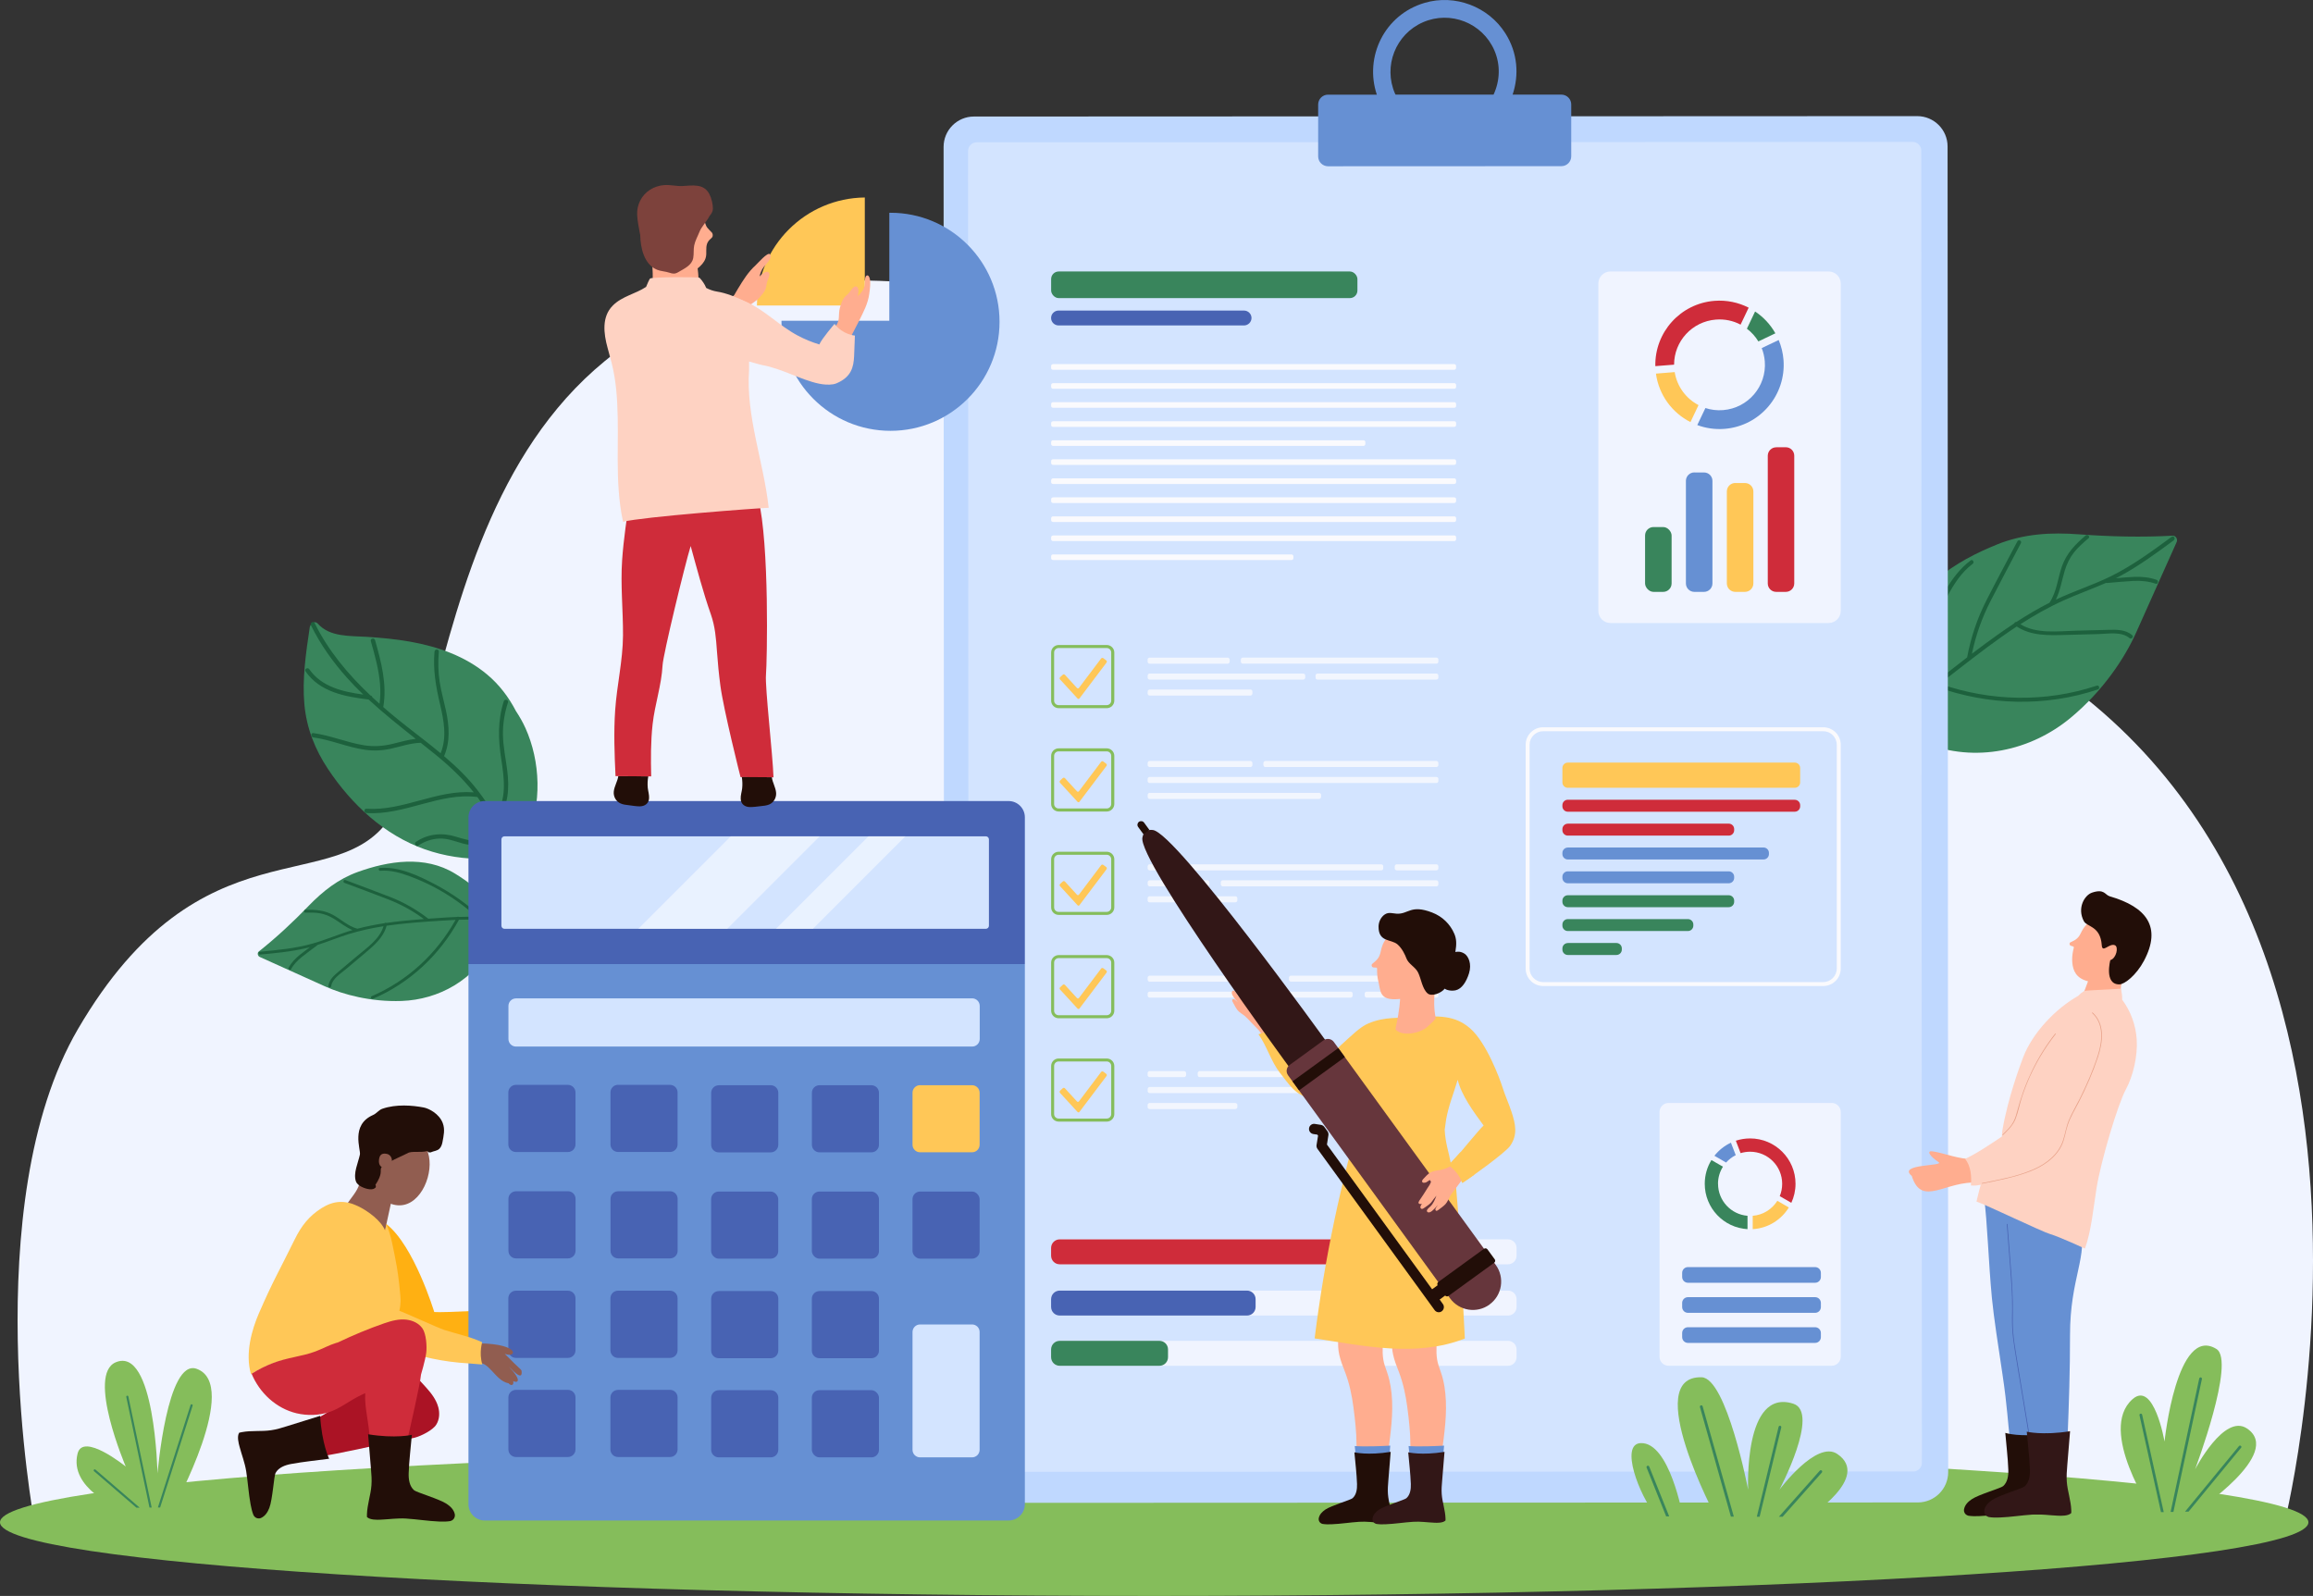 <?xml version="1.0" encoding="UTF-8"?>
<svg id="Layer_1" data-name="Layer 1" xmlns="http://www.w3.org/2000/svg" viewBox="0 0 457.7 315.8">
  <rect x="0" y="0" width="457.7" height="315.8" fill="#333333" stroke="none"/>
  <defs>
    <style>
      .cls-1 {
        fill: #ab1325;
      }

      .cls-2 {
        opacity: .8;
      }

      .cls-2, .cls-3 {
        fill: #fafafd;
      }

      .cls-4 {
        fill: #ffb012;
      }

      .cls-5 {
        fill: #66363c;
      }

      .cls-6 {
        fill: #4863b3;
      }

      .cls-7 {
        fill: #1d613d;
      }

      .cls-8 {
        fill: #bfd8ff;
      }

      .cls-9 {
        fill: #fff;
      }

      .cls-10 {
        fill: #ffc757;
      }

      .cls-11 {
        fill: #6690d3;
      }

      .cls-12 {
        fill: #d3e4ff;
      }

      .cls-13 {
        fill: #321717;
      }

      .cls-14 {
        fill: #85bd5b;
      }

      .cls-15 {
        fill: #fed2c2;
      }

      .cls-16 {
        fill: #39855c;
      }

      .cls-17 {
        fill: #220e08;
      }

      .cls-18 {
        fill: #ffad8f;
      }

      .cls-19 {
        fill: #e6a087;
      }

      .cls-20 {
        fill: #915d50;
      }

      .cls-21 {
        fill: #7d423c;
      }

      .cls-22 {
        fill: #f0f4ff;
      }

      .cls-23 {
        opacity: .5;
      }

      .cls-24 {
        fill: #cf2c3a;
      }
    </style>
  </defs>
  <path class="cls-22" d="M452.16,300.86H6.75s-11.52-62.63,8.68-97.24c24.49-41.95,51.26-25.29,62.03-42.18,14.27-22.37,10.3-111.48,100.72-105.66,52.88,3.41,73.32,74.04,90.37,74.04,21.68,0,51.64-29.96,106.32-11.84,113.68,37.67,77.29,182.88,77.29,182.88Z"/>
  <path class="cls-14" d="M0,301.23c0,8.05,102.26,14.57,228.4,14.57s228.39-6.52,228.39-14.57-102.26-14.58-228.39-14.58S0,293.18,0,301.23Z"/>
  <g>
    <path class="cls-14" d="M425.93,299.25s-10.91-16.17-3.96-22.37c4.26-3.8,6.35,8.37,6.35,8.37,0,0,2.42-23.21,10.28-18.31,3.84,2.39-4.23,23.8-4.23,23.8,0,0,5.75-11.13,10.28-8.07,7.32,4.93-10.12,16.43-10.12,16.43l-8.59.16Z"/>
    <path class="cls-16" d="M430.08,299.17l5.64-26.29c.03-.14-.06-.29-.21-.32-.14-.03-.29.07-.32.21l-5.67,26.41h.55Z"/>
    <path class="cls-16" d="M433.08,299.11l10.39-12.63c.1-.11.08-.28-.04-.37-.12-.1-.28-.08-.38.04l-10.68,12.98.71-.02Z"/>
    <path class="cls-16" d="M428.16,299.2l-4.27-19.26c-.03-.15-.17-.24-.32-.2-.15.03-.24.17-.2.32l4.25,19.15h.54Z"/>
  </g>
  <g>
    <path class="cls-14" d="M34.42,298.25s13.28-24.3,4.47-27.4c-5.82-2.04-7.72,20.69-7.72,20.69,0,0-.52-25.2-8.25-21.98-5.83,2.43,1.96,20.63,1.96,20.63,0,0-8.47-6.86-9.53-2.55-1.7,6.85,8.04,10.74,8.04,10.74l11.03-.13Z"/>
    <path class="cls-16" d="M31.69,298.29l6.43-20.14c.03-.11-.03-.23-.14-.27-.11-.03-.23.02-.27.14l-6.47,20.28h.45Z"/>
    <path class="cls-16" d="M30.01,298.3l-4.61-21.96c-.02-.12-.14-.19-.25-.16-.11.02-.19.14-.16.25l4.59,21.88h.43Z"/>
    <path class="cls-16" d="M27.64,298.33l-8.75-7.53c-.09-.08-.22-.07-.3.02-.08.09-.07.22.02.3l8.39,7.22h.64Z"/>
  </g>
  <g>
    <path class="cls-16" d="M395.16,107.75c-8.16,3.26-16.72,8.68-19.55,17.97-2.3,7.54-3.74,17.72,5.15,21.27,10.17,4.06,21.11,1.55,28.94-4.92,6.49-5.37,10.78-11.93,12.99-16.87,2.68-5.98,5.36-11.95,8.03-17.94.25-.55-.17-1.29-.78-1.26-6.13.34-12.25.19-18.42-.26-5.72-.44-11.06-.12-16.36,2Z"/>
    <path class="cls-7" d="M430.18,106.89c-3.41,2.51-6.83,5.03-10.56,7.05-.31.17-.62.32-.93.48,1.2-.11,2.4-.22,3.59-.27,1.52-.06,3.02.08,4.46.58.47.17.3.94-.18.77-1.43-.49-2.9-.62-4.4-.55-1.74.09-3.47.27-5.2.41-.08.01-.14,0-.2-.03-2.78,1.22-5.64,2.23-8.41,3.48-2.98,1.34-5.81,2.95-8.55,4.71,3.17,1.97,7.44,1.37,10.98,1.28,2.15-.05,4.3-.12,6.45-.17,1.65-.04,3.36-.07,4.69,1.05.39.33-.16.91-.54.58-1.57-1.34-4.2-.84-6.1-.79-2.21.06-4.42.11-6.63.17-3.26.09-6.76.21-9.57-1.67-3.98,2.62-7.76,5.53-11.51,8.44-1.23.96-2.47,1.91-3.69,2.9,10.04,3.5,20.91,3.73,31.02.37.49-.17.71.6.22.75-10.41,3.48-21.66,3.17-31.95-.54-2.46,2.04-4.8,4.21-6.81,6.72-.31.39-.89-.15-.57-.55.74-.92,1.53-1.79,2.35-2.65,0-.03,0-.04,0-.08.51-5.11,1.65-10.14,3.46-14.96,1.81-4.8,4.13-10.3,8.35-13.47.41-.31.81.37.41.67-2.25,1.69-3.76,4.06-5.06,6.52-1.16,2.19-2.18,4.46-3.05,6.78-1.64,4.41-2.71,8.99-3.23,13.65,1.17-1.14,2.4-2.21,3.65-3.25.04-.16.15-.28.32-.27.67-.55,1.35-1.09,2.04-1.63,1.4-1.11,2.82-2.2,4.23-3.29.74-3.92,1.95-7.6,3.76-11.17,2.01-3.96,4.13-7.87,6.19-11.8.24-.45.93-.08.69.37-2,3.81-4.02,7.58-5.98,11.4-1.73,3.36-2.94,6.8-3.71,10.47,1.68-1.27,3.37-2.53,5.09-3.75,1.07-.76,2.17-1.51,3.27-2.24.06-.17.25-.31.46-.3,2.11-1.37,4.29-2.66,6.54-3.8,0-.01,0-.02.02-.04,1.41-2.16,1.6-4.76,2.43-7.15.9-2.57,2.66-4.37,4.69-6.11.38-.33.96.22.57.55-1.02.87-2.05,1.75-2.88,2.81-.84,1.07-1.42,2.29-1.82,3.59-.58,1.92-.88,3.93-1.76,5.74,3.54-1.67,7.28-2.86,10.8-4.58,4.34-2.13,8.24-5.01,12.12-7.85.41-.31.82.37.41.67Z"/>
  </g>
  <g>
    <g>
      <path class="cls-8" d="M379.51,297.3l-186.66.08c-3.32,0-6.01-2.69-6.01-6.01l-.12-262.3c0-3.32,2.69-6.01,6-6.01l186.66-.08c3.32,0,6.01,2.69,6.01,6l.12,262.31c0,3.32-2.69,6.01-6.01,6.01Z"/>
      <path class="cls-12" d="M378.59,291.17l-185.19.08c-.95,0-1.72-.77-1.72-1.72l-.12-259.65c0-.95.77-1.72,1.72-1.72l185.19-.08c.95,0,1.72.77,1.72,1.72l.12,259.66c0,.95-.77,1.72-1.72,1.72Z"/>
      <path class="cls-11" d="M299.32,18.72c1.29-3.86,1.02-8.25-1.43-12.12-3.36-5.31-9.98-7.81-16-6.03-7.95,2.35-11.94,10.7-9.44,18.16h-9.66c-1.08,0-1.95.88-1.95,1.96v10.26c0,1.08.88,1.95,1.96,1.95l46.17-.02c1.08,0,1.95-.88,1.95-1.95v-10.26c0-1.08-.88-1.95-1.96-1.95h-9.64ZM276.04,18.51c-2.36-5.42.13-11.75,5.55-14.11,5.42-2.36,11.75.13,14.11,5.55,1.27,2.92,1.1,6.08-.15,8.77h-19.39c-.03-.07-.09-.13-.12-.21Z"/>
    </g>
    <g>
      <g>
        <g>
          <path class="cls-14" d="M219.01,140.13h-9.52c-.82,0-1.49-.67-1.49-1.49v-9.52c0-.82.67-1.49,1.49-1.49h9.52c.82,0,1.49.67,1.49,1.49v9.52c0,.82-.67,1.49-1.49,1.49ZM209.48,128.23c-.49,0-.89.4-.89.89v9.52c0,.49.4.89.89.89h9.52c.49,0,.89-.4.89-.89v-9.52c0-.49-.4-.89-.89-.89h-9.52Z"/>
          <path class="cls-10" d="M213.62,138.19c-.1.14-.28.14-.4.02l-3.46-3.77c-.12-.12-.11-.32.02-.44l.52-.48c.13-.12.32-.11.44.02l2.37,2.59c.12.12.29.12.4-.02l4.38-5.81c.1-.14.3-.16.44-.06l.57.43c.14.1.16.3.06.44l-5.35,7.09Z"/>
        </g>
        <g>
          <path class="cls-14" d="M219.01,160.58h-9.52c-.82,0-1.49-.67-1.49-1.49v-9.52c0-.82.67-1.49,1.49-1.49h9.52c.82,0,1.49.67,1.49,1.49v9.52c0,.82-.67,1.49-1.49,1.49ZM209.48,148.68c-.49,0-.89.4-.89.89v9.52c0,.49.4.89.89.89h9.52c.49,0,.89-.4.89-.89v-9.52c0-.49-.4-.89-.89-.89h-9.52Z"/>
          <path class="cls-10" d="M213.62,158.64c-.1.14-.28.14-.4.02l-3.46-3.77c-.12-.12-.11-.32.02-.44l.52-.48c.13-.12.32-.11.44.02l2.37,2.59c.12.12.29.12.4-.02l4.38-5.81c.1-.14.3-.17.44-.06l.57.43c.14.1.16.3.06.43l-5.35,7.09Z"/>
        </g>
        <g>
          <path class="cls-14" d="M219.01,201.49h-9.52c-.82,0-1.49-.67-1.49-1.49v-9.52c0-.82.67-1.49,1.49-1.49h9.52c.82,0,1.49.67,1.49,1.49v9.52c0,.82-.67,1.49-1.49,1.49ZM209.48,189.59c-.49,0-.89.4-.89.89v9.52c0,.49.4.89.89.89h9.52c.49,0,.89-.4.89-.89v-9.52c0-.49-.4-.89-.89-.89h-9.52Z"/>
          <path class="cls-10" d="M213.62,199.55c-.1.13-.28.14-.4.02l-3.46-3.77c-.12-.13-.11-.33.02-.44l.52-.48c.13-.12.32-.11.44.02l2.37,2.59c.12.13.29.12.4-.02l4.38-5.81c.1-.14.3-.16.44-.06l.57.43c.14.11.16.3.06.44l-5.35,7.09Z"/>
        </g>
        <g>
          <path class="cls-14" d="M219.01,181.04h-9.52c-.82,0-1.49-.67-1.49-1.49v-9.52c0-.82.67-1.49,1.49-1.49h9.52c.82,0,1.49.67,1.49,1.49v9.52c0,.82-.67,1.49-1.49,1.49ZM209.48,169.14c-.49,0-.89.4-.89.89v9.52c0,.49.4.89.89.89h9.52c.49,0,.89-.4.89-.89v-9.52c0-.49-.4-.89-.89-.89h-9.52Z"/>
          <path class="cls-10" d="M213.62,179.1c-.1.14-.28.15-.4.02l-3.46-3.77c-.12-.13-.11-.32.02-.44l.52-.48c.13-.12.32-.11.44.02l2.37,2.59c.12.13.29.12.4-.02l4.38-5.81c.1-.14.3-.17.44-.06l.57.42c.14.1.16.3.06.44l-5.35,7.09Z"/>
        </g>
        <g>
          <path class="cls-14" d="M219.01,221.94h-9.52c-.82,0-1.49-.67-1.49-1.48v-9.52c0-.82.67-1.49,1.49-1.49h9.52c.82,0,1.49.67,1.49,1.49v9.52c0,.82-.67,1.48-1.49,1.48ZM209.48,210.04c-.49,0-.89.4-.89.89v9.52c0,.49.4.89.89.89h9.52c.49,0,.89-.4.89-.89v-9.52c0-.49-.4-.89-.89-.89h-9.52Z"/>
          <path class="cls-10" d="M213.62,220.01c-.1.14-.28.14-.4.02l-3.46-3.77c-.12-.13-.11-.33.02-.44l.52-.48c.13-.12.32-.11.44.02l2.37,2.59c.12.13.29.12.4-.02l4.38-5.81c.1-.14.3-.16.44-.06l.57.43c.14.1.16.3.06.43l-5.35,7.09Z"/>
        </g>
        <path class="cls-2" d="M284.63,130.92c0,.22-.18.4-.4.4h-38.29c-.22,0-.4-.18-.4-.4v-.4c0-.22.18-.4.4-.4h38.29c.22,0,.4.18.4.4v.4ZM284.63,133.68c0-.22-.18-.4-.4-.4h-23.51c-.22,0-.4.18-.4.4v.4c0,.22.18.4.4.4h23.51c.22,0,.4-.18.4-.4v-.4ZM247.83,136.84c0-.22-.18-.4-.4-.4h-19.93c-.22,0-.4.18-.4.4v.4c0,.22.18.4.4.4h19.93c.22,0,.4-.18.4-.4v-.4ZM243.33,130.53c0-.22-.18-.4-.4-.4h-15.44c-.22,0-.4.18-.4.4v.4c0,.22.18.4.4.4h15.44c.22,0,.4-.18.4-.4v-.4ZM258.28,133.68c0-.22-.18-.4-.4-.4h-30.38c-.22,0-.4.18-.4.4v.4c0,.22.18.4.4.4h30.38c.22,0,.4-.18.4-.4v-.4Z"/>
        <path class="cls-2" d="M284.63,151.38c0,.22-.18.4-.4.4h-33.83c-.22,0-.4-.18-.4-.4v-.4c0-.22.18-.4.4-.4h33.83c.22,0,.4.18.4.4v.4ZM284.63,154.14c0-.22-.18-.4-.4-.4h-56.74c-.22,0-.4.18-.4.4v.4c0,.22.18.4.4.4h56.74c.22,0,.4-.18.4-.4v-.4ZM247.83,150.98c0-.22-.18-.4-.4-.4h-19.93c-.22,0-.4.18-.4.4v.4c0,.22.18.4.4.4h19.93c.22,0,.4-.18.4-.4v-.4ZM284.63,154.14c0-.22-.18-.4-.4-.4h-56.74c-.22,0-.4.18-.4.4v.4c0,.22.18.4.4.4h56.74c.22,0,.4-.18.4-.4v-.4ZM261.42,157.29c0-.22-.18-.4-.4-.4h-33.52c-.22,0-.4.18-.4.4v.4c0,.22.18.4.4.4h33.52c.22,0,.4-.18.4-.4v-.4Z"/>
        <path class="cls-2" d="M284.63,171.83c0,.22-.18.4-.4.4h-7.84c-.22,0-.4-.18-.4-.4v-.4c0-.22.18-.4.4-.4h7.84c.22,0,.4.18.4.4v.4ZM284.63,174.59c0-.22-.18-.4-.4-.4h-42.26c-.22,0-.4.18-.4.4v.4c0,.22.18.4.4.4h42.26c.22,0,.4-.18.4-.4v-.4ZM273.72,171.43c0-.22-.18-.4-.4-.4h-45.82c-.22,0-.4.18-.4.4v.4c0,.22.18.4.4.4h45.82c.22,0,.4-.18.4-.4v-.4ZM239.3,174.59c0-.22-.18-.4-.4-.4h-11.4c-.22,0-.4.18-.4.4v.4c0,.22.18.4.4.4h11.4c.22,0,.4-.18.4-.4v-.4ZM244.85,177.75c0-.22-.18-.4-.4-.4h-16.96c-.22,0-.4.18-.4.4v.4c0,.22.18.4.4.4h16.96c.22,0,.4-.18.4-.4v-.4Z"/>
        <path class="cls-2" d="M284.63,193.86c0,.22-.18.39-.4.39h-28.77c-.22,0-.4-.18-.4-.39v-.4c0-.22.18-.4.4-.4h28.77c.22,0,.4.18.4.4v.4ZM284.63,196.62c0-.22-.18-.4-.4-.4h-13.79c-.22,0-.4.18-.4.4v.39c0,.22.18.4.4.4h13.79c.22,0,.4-.18.4-.4v-.39ZM252.89,193.47c0-.22-.18-.4-.4-.4h-24.99c-.22,0-.4.18-.4.4v.4c0,.22.18.39.4.39h24.99c.22,0,.4-.18.4-.39v-.4ZM267.67,196.62c0-.22-.18-.4-.4-.4h-39.77c-.22,0-.4.18-.4.4v.39c0,.22.18.4.4.4h39.77c.22,0,.4-.18.4-.4v-.39Z"/>
        <path class="cls-2" d="M284.63,212.74c0,.22-.18.4-.4.4h-46.83c-.22,0-.4-.18-.4-.4v-.4c0-.22.18-.4.4-.4h46.83c.22,0,.4.18.4.4v.4ZM284.63,215.5c0-.22-.18-.4-.4-.4h-21.23c-.22,0-.4.18-.4.4v.4c0,.22.18.4.4.4h21.23c.22,0,.4-.18.4-.4v-.4ZM234.71,212.34c0-.22-.18-.4-.4-.4h-6.82c-.22,0-.4.18-.4.4v.4c0,.22.18.4.4.4h6.82c.22,0,.4-.18.4-.4v-.4ZM260.33,215.5c0-.22-.18-.4-.4-.4h-32.43c-.22,0-.4.18-.4.4v.4c0,.22.18.4.4.4h32.43c.22,0,.4-.18.4-.4v-.4ZM244.85,218.66c0-.22-.18-.4-.4-.4h-16.96c-.22,0-.4.18-.4.4v.4c0,.22.18.4.4.4h16.96c.22,0,.4-.18.4-.4v-.4Z"/>
      </g>
      <g>
        <path class="cls-3" d="M360.79,143.91h-55.43c-1.91,0-3.46,1.55-3.46,3.46v44.28c0,1.91,1.55,3.46,3.46,3.46h55.43c1.91,0,3.46-1.55,3.46-3.46v-44.28c0-1.91-1.55-3.46-3.46-3.46ZM360.79,194.33h-55.43c-1.48,0-2.68-1.2-2.68-2.68v-44.28c0-1.48,1.2-2.68,2.68-2.68h55.43c1.47,0,2.67,1.2,2.67,2.68v44.28c0,1.48-1.2,2.68-2.67,2.68Z"/>
        <g>
          <path class="cls-10" d="M310.24,150.9h44.91c.59,0,1.07.48,1.07,1.07v2.85c0,.59-.48,1.07-1.07,1.07h-44.91c-.59,0-1.07-.48-1.07-1.07v-2.85c0-.59.48-1.07,1.07-1.07Z"/>
          <path class="cls-24" d="M310.24,158.26h44.91c.59,0,1.07.48,1.07,1.07v.22c0,.59-.48,1.07-1.07,1.07h-44.91c-.59,0-1.07-.48-1.07-1.07v-.23c0-.59.48-1.07,1.07-1.07Z"/>
          <path class="cls-24" d="M310.24,162.98h31.85c.59,0,1.07.48,1.07,1.07v.23c0,.59-.48,1.07-1.07,1.07h-31.85c-.59,0-1.07-.48-1.07-1.07v-.22c0-.59.48-1.07,1.07-1.07Z"/>
          <path class="cls-11" d="M310.24,167.7h38.73c.59,0,1.07.48,1.07,1.07v.23c0,.59-.48,1.07-1.07,1.07h-38.73c-.59,0-1.07-.48-1.07-1.07v-.22c0-.59.48-1.07,1.07-1.07Z"/>
          <path class="cls-11" d="M310.24,172.42h31.85c.59,0,1.07.48,1.07,1.07v.22c0,.59-.48,1.07-1.07,1.07h-31.85c-.59,0-1.07-.48-1.07-1.07v-.22c0-.59.48-1.07,1.07-1.07Z"/>
          <path class="cls-16" d="M310.24,177.15h31.85c.59,0,1.07.48,1.07,1.07v.22c0,.59-.48,1.07-1.07,1.07h-31.85c-.59,0-1.07-.48-1.07-1.07v-.22c0-.59.48-1.07,1.07-1.07Z"/>
          <path class="cls-16" d="M310.24,181.87h23.77c.59,0,1.07.48,1.07,1.07v.22c0,.59-.48,1.07-1.07,1.07h-23.77c-.59,0-1.07-.48-1.07-1.07v-.22c0-.59.48-1.07,1.07-1.07Z"/>
          <path class="cls-16" d="M310.24,186.6h9.62c.59,0,1.07.48,1.07,1.07v.23c0,.59-.48,1.07-1.07,1.07h-9.62c-.59,0-1.07-.48-1.07-1.07v-.22c0-.59.48-1.07,1.07-1.07Z"/>
        </g>
      </g>
      <g>
        <rect class="cls-16" x="208" y="53.72" width="60.61" height="5.27" rx="1.5" ry="1.5"/>
        <path class="cls-6" d="M247.65,62.92c0,.81-.67,1.48-1.5,1.48h-36.66c-.82,0-1.5-.66-1.5-1.48s.67-1.47,1.5-1.47h36.66c.82,0,1.5.66,1.5,1.47Z"/>
        <g>
          <path class="cls-3" d="M208.37,72.05h79.39c.21,0,.37.17.37.37v.38c0,.21-.17.37-.37.37h-79.4c-.21,0-.37-.17-.37-.37v-.37c0-.21.17-.38.38-.38Z"/>
          <path class="cls-3" d="M208.37,75.82h79.4c.21,0,.37.17.37.37v.37c0,.21-.17.37-.37.37h-79.4c-.21,0-.37-.17-.37-.37v-.37c0-.21.17-.37.37-.37Z"/>
          <path class="cls-3" d="M208.37,79.58h79.4c.21,0,.37.17.37.37v.37c0,.21-.17.37-.37.37h-79.4c-.21,0-.37-.17-.37-.37v-.37c0-.21.17-.37.37-.37Z"/>
          <path class="cls-3" d="M208.37,83.35h79.4c.21,0,.37.17.37.37v.38c0,.21-.17.37-.37.37h-79.4c-.21,0-.37-.17-.37-.37v-.37c0-.21.17-.37.37-.37Z"/>
          <path class="cls-3" d="M208.37,87.12h61.44c.21,0,.37.17.37.37v.37c0,.21-.17.37-.37.37h-61.44c-.21,0-.37-.17-.37-.37v-.38c0-.21.17-.37.37-.37Z"/>
          <path class="cls-3" d="M208.37,90.88h79.4c.21,0,.37.17.37.37v.37c0,.21-.17.37-.37.37h-79.4c-.21,0-.37-.17-.37-.37v-.37c0-.21.17-.37.37-.37Z"/>
          <path class="cls-3" d="M208.37,94.65h79.4c.21,0,.37.17.37.37v.37c0,.21-.17.38-.38.38h-79.39c-.21,0-.37-.17-.37-.37v-.37c0-.21.17-.37.37-.37Z"/>
          <path class="cls-3" d="M208.37,98.41h79.4c.21,0,.37.17.37.37v.37c0,.21-.17.38-.38.38h-79.39c-.21,0-.37-.17-.37-.37v-.37c0-.21.17-.37.37-.37Z"/>
          <path class="cls-3" d="M208.37,102.18h79.4c.21,0,.37.17.37.37v.37c0,.21-.17.37-.37.37h-79.4c-.21,0-.37-.17-.37-.37v-.37c0-.21.17-.37.37-.37Z"/>
          <path class="cls-3" d="M208.37,105.95h79.4c.21,0,.37.17.37.37v.37c0,.21-.17.38-.38.38h-79.39c-.21,0-.37-.17-.37-.37v-.37c0-.21.17-.37.37-.37Z"/>
          <path class="cls-3" d="M208.37,109.71h47.2c.21,0,.37.17.37.37v.37c0,.21-.17.37-.37.37h-47.2c-.21,0-.37-.17-.37-.37v-.37c0-.21.17-.38.38-.38Z"/>
        </g>
      </g>
      <g>
        <path class="cls-22" d="M209.69,245.24h88.71c.94,0,1.7.76,1.7,1.7v1.54c0,.94-.76,1.7-1.7,1.7h-88.71c-.94,0-1.7-.76-1.7-1.7v-1.54c0-.94.76-1.7,1.7-1.7Z"/>
        <path class="cls-24" d="M209.69,245.24h55.26c.94,0,1.7.76,1.7,1.7v1.54c0,.94-.76,1.7-1.7,1.7h-55.26c-.94,0-1.7-.76-1.7-1.7v-1.54c0-.94.76-1.7,1.7-1.7Z"/>
        <g>
          <path class="cls-22" d="M209.69,255.38h88.71c.94,0,1.7.76,1.7,1.7v1.54c0,.94-.76,1.7-1.7,1.7h-88.71c-.94,0-1.7-.76-1.7-1.7v-1.54c0-.94.76-1.7,1.7-1.7Z"/>
          <path class="cls-6" d="M209.69,255.38h37.07c.94,0,1.7.76,1.7,1.7v1.54c0,.94-.76,1.7-1.7,1.7h-37.07c-.94,0-1.7-.76-1.7-1.7v-1.54c0-.94.76-1.7,1.7-1.7Z"/>
        </g>
        <g>
          <path class="cls-22" d="M209.69,265.32h88.71c.94,0,1.7.76,1.7,1.7v1.54c0,.94-.76,1.7-1.7,1.7h-88.72c-.94,0-1.7-.76-1.7-1.7v-1.54c0-.94.76-1.7,1.7-1.7Z"/>
          <path class="cls-16" d="M209.69,265.32h19.74c.94,0,1.7.76,1.7,1.7v1.54c0,.94-.76,1.7-1.7,1.7h-19.74c-.94,0-1.7-.76-1.7-1.7v-1.54c0-.94.76-1.7,1.7-1.7Z"/>
        </g>
      </g>
      <g>
        <path class="cls-22" d="M318.69,53.72h43.16c1.32,0,2.4,1.07,2.4,2.4v64.76c0,1.32-1.07,2.4-2.4,2.4h-43.17c-1.32,0-2.4-1.07-2.4-2.4V56.12c0-1.33,1.08-2.4,2.4-2.4Z"/>
        <g>
          <path class="cls-24" d="M351.47,88.5h1.91c.92,0,1.67.75,1.67,1.67v25.28c0,.92-.75,1.67-1.67,1.67h-1.91c-.92,0-1.66-.75-1.66-1.66v-25.28c0-.92.75-1.67,1.67-1.67Z"/>
          <path class="cls-10" d="M343.39,95.58h1.91c.92,0,1.66.75,1.66,1.66v18.21c0,.92-.75,1.67-1.67,1.67h-1.91c-.92,0-1.67-.75-1.67-1.67v-18.21c0-.92.75-1.67,1.67-1.67Z"/>
          <path class="cls-11" d="M335.29,93.49h1.91c.92,0,1.66.75,1.66,1.66v20.3c0,.92-.75,1.67-1.67,1.67h-1.91c-.92,0-1.67-.75-1.67-1.67v-20.3c0-.92.75-1.67,1.67-1.67Z"/>
          <rect class="cls-16" x="325.53" y="104.29" width="5.25" height="12.83" rx="1.67" ry="1.67"/>
        </g>
        <g>
          <path class="cls-16" d="M351.31,65.95c-.98-1.74-2.36-3.22-4.01-4.31l-1.62,3.4c.9.69,1.68,1.54,2.27,2.52l3.37-1.61Z"/>
          <path class="cls-10" d="M336.11,80.16c-2.45-1.27-4.25-3.65-4.72-6.53l-3.71.3c.58,4.24,3.22,7.76,6.83,9.59l1.6-3.36Z"/>
          <path class="cls-24" d="M339.55,63.24c1.75-.14,3.43.23,4.88,1l1.6-3.36c-2.02-1.03-4.35-1.54-6.77-1.35-6.75.53-11.84,6.24-11.7,12.92l3.71-.29c0-4.63,3.57-8.55,8.27-8.92Z"/>
          <path class="cls-11" d="M352.92,71.2c-.11-1.39-.44-2.7-.95-3.92l-3.36,1.6c.33.82.53,1.7.61,2.62.39,4.94-3.31,9.26-8.25,9.65-1.22.1-2.4-.05-3.5-.41l-1.61,3.37c1.67.62,3.5.9,5.4.75,6.99-.55,12.21-6.67,11.66-13.66Z"/>
        </g>
      </g>
      <g>
        <path class="cls-22" d="M330.18,218.25h32.28c.99,0,1.79.8,1.79,1.79v48.42c0,.99-.8,1.79-1.79,1.79h-32.28c-.99,0-1.79-.8-1.79-1.79v-48.42c0-.99.8-1.79,1.79-1.79Z"/>
        <g>
          <path class="cls-11" d="M342.52,226.11c-1.28.6-2.4,1.49-3.27,2.59l2.31,1.34c.54-.6,1.18-1.1,1.91-1.46l-.95-2.46Z"/>
          <path class="cls-10" d="M351.7,237.62c-1.04,1.65-2.81,2.8-4.87,2.96v2.64c3.03-.17,5.65-1.85,7.15-4.29l-2.28-1.32Z"/>
          <path class="cls-16" d="M339.96,234.25c0-1.25.36-2.41.98-3.39l-2.28-1.31c-.84,1.36-1.32,2.98-1.32,4.7,0,4.79,3.74,8.7,8.46,8.97v-2.64c-3.27-.27-5.83-3-5.83-6.33Z"/>
          <path class="cls-24" d="M346.31,225.27c-.98,0-1.93.16-2.82.45l.94,2.46c.59-.18,1.23-.28,1.88-.28,3.51,0,6.35,2.84,6.35,6.35,0,.87-.17,1.69-.48,2.44l2.29,1.32c.53-1.14.83-2.42.83-3.76,0-4.96-4.02-8.98-8.99-8.98Z"/>
        </g>
        <g>
          <path class="cls-11" d="M334.01,250.73h25.17c.63,0,1.14.51,1.14,1.14v.82c0,.63-.51,1.14-1.14,1.14h-25.17c-.63,0-1.14-.51-1.14-1.14v-.82c0-.63.51-1.14,1.14-1.14Z"/>
          <path class="cls-11" d="M334.01,256.68h25.17c.63,0,1.14.51,1.14,1.14v.82c0,.63-.51,1.14-1.14,1.14h-25.17c-.63,0-1.14-.51-1.14-1.14v-.82c0-.63.51-1.14,1.14-1.14Z"/>
          <path class="cls-11" d="M334,262.63h25.18c.63,0,1.14.51,1.14,1.14v.82c0,.63-.51,1.14-1.14,1.14h-25.17c-.63,0-1.14-.51-1.14-1.14v-.82c0-.63.51-1.14,1.14-1.14Z"/>
        </g>
      </g>
    </g>
  </g>
  <g>
    <path class="cls-11" d="M396.89,238.84s14.68,3.38,14.68,3.38c1.74,6.4-1.97,10.51-1.95,22.02.01,6.82-.22,13.62-.49,20.31h-11.41c-.4-2.74-.49-6.1-1.46-12.57-.83-5.55-1.73-11.3-2.1-15.13-.65-6.76-.95-15.75-1.52-19.54l4.26,1.53Z"/>
    <path class="cls-18" d="M390.45,229.3c-2.5.24-5.74-1.16-8.07-1.48-1.19-.16-.57.93,1.22,2.14,1.24.84-8.26.29-5.3,2.73,2,6.37,6.79.79,13.15,1.36-.25-1.16-.75-3.59-1.01-4.75Z"/>
    <path class="cls-18" d="M409.72,186.46c.75-.37,1.47-.63,2-1.75,1.25-2.64,2.75-3.08,5.55-2.07,2.36.85,1.67,8.16,1.67,8.17-.02.73.35,1.23.7,1.52l1.02.38s-.43.61-.72,1.44c-.46,1.28-.2,2.78-.24,4.42,0,.17-2.64.54-2.81.56-1.05.06-4.42.34-5.11-1.21l1.4-3.74c-.28-.08-.56-.17-.85-.29-1.85-.78-2.27-2.38-2.29-4.04,0-.73.12-1.52.33-2.34.02-.09-.03-.19-.12-.22l-.41-.13c-.36-.06-.42-.56-.12-.71Z"/>
    <path class="cls-17" d="M417.46,177.35c-.94-.27-1.02-1.53-3.45-.73-1.55.5-3.03,3.1-1.65,5.67.62,1.15,3.28.92,3.54,4.75.11,1.66,1.48-.47,2.6,0,.77.32.3,2.59-.91,2.95,0,0-1.27,4.8,1.77,4.8,1.07,0,3.38-1.84,4.88-4.65,3.59-6.74.48-10.69-6.77-12.78Z"/>
    <path class="cls-15" d="M422.82,205.71c-.18-2.84-1.18-5.61-2.88-7.89.02-.77-.07-1.43-.28-2.18-1.67.14-6.89.33-7.15.44-.45.19-.88.58-1.25.97-4.5,2.52-9.1,7.37-10.93,12.21-.6,1.6-3.01,8-4.11,14.5-.05.33-.08,1.13-.08,1.13-2.21,1.49-5.18,3.49-7.3,4.43,1.22,1.39,1.33,3.74,1.15,5.26.94.08,1.34-.03,1.97-.14-.34,1.11-.85,3.33-.85,3.33,1.75.55,12.96,5.97,14.64,6.45,1.71.49,6.83,2.85,6.83,2.85,1.29-3.64,1.67-8.14,2.29-11.96.88-5.45,4.19-16.55,5.79-19.51,1.49-2.76,2.36-6.69,2.16-9.86Z"/>
    <path class="cls-6" d="M401.67,284.41c-.91-5.51-1.83-11.01-2.73-16.52-.23-1.39-.44-2.79-.56-4.21-.11-1.34-.11-2.68-.08-4.02.04-2.73-.12-5.43-.33-8.16-.24-3.08-.48-6.17-.72-9.25,0-.09-.15-.09-.14,0,.22,2.78.43,5.57.65,8.35.21,2.72.44,5.44.41,8.17-.02,1.38-.06,2.74.02,4.11.07,1.33.24,2.65.45,3.96.42,2.73.89,5.45,1.34,8.17.52,3.14,1.03,6.27,1.55,9.41.01.08.14.05.13-.03h0Z"/>
    <path class="cls-17" d="M388.64,298.68c.17-.92.82-1.54,1.54-2.02,1.39-.94,5.75-2.18,6.21-2.59.89-.8,1.06-2.1,1.02-3.25-.09-2.42-.4-4.86-.6-7.28,0,0,3.05.96,8.3.11,0,0-.34,4.12-.52,6.3-.09,1.06-.18,2.12-.1,3.18.07.93.27,1.85.46,2.76.19.91.37,1.83.4,2.76,0,.16,0,.5,0,.5-.58.59-1.95.54-2.59.51-1.63-.07-3.2-.32-4.84-.21-2.12.14-4.21.48-6.33.56-.73.03-1.42.02-2.08-.08-.85-.22-.92-1-.87-1.25Z"/>
    <path class="cls-13" d="M392.64,298.89c.18-.95.84-1.59,1.59-2.09,1.44-.96,5.92-2.25,6.4-2.67.92-.82,1.09-2.16,1.05-3.34-.09-2.49-.41-5-.62-7.49,0,0,3.16.77,8.57-.1,0,0-.37,4.46-.55,6.7-.09,1.09-.18,2.18-.1,3.28.07.97.28,1.91.48,2.85.19.94.38,1.88.41,2.84,0,.17,0,.52,0,.52-.59.61-2.01.56-2.67.53-1.68-.07-3.3-.33-4.99-.22-2.18.14-4.34.5-6.52.58-.75.03-1.46.02-2.14-.09-.87-.23-.94-1.03-.89-1.29Z"/>
    <path class="cls-19" d="M392.25,234.22c3.18-.64,6.44-1.25,9.47-2.43,2.52-.98,4.96-2.56,6.21-5.05.66-1.32.79-2.8,1.26-4.18.54-1.6,1.44-3.05,2.2-4.54,1.46-2.87,2.77-5.85,3.78-8.91.95-2.87,1.42-6.5-1.08-8.75-.07-.06-.16.04-.1.1,2.38,2.14,2.02,5.59,1.13,8.35-.95,2.96-2.21,5.86-3.6,8.64-.7,1.4-1.52,2.75-2.13,4.2-.56,1.32-.73,2.72-1.18,4.06-.9,2.71-3.27,4.55-5.8,5.66-3.21,1.41-6.77,2.04-10.19,2.73-.09.02-.05.15.03.13h0Z"/>
    <path class="cls-19" d="M396.36,224.6c.99-.95,1.98-1.92,2.49-3.21.54-1.37.79-2.87,1.25-4.27.93-2.85,2.18-5.6,3.72-8.18.89-1.5,1.89-2.94,2.96-4.31.05-.07-.04-.17-.1-.1-3.62,4.61-6.1,9.87-7.57,15.52-.23.9-.52,1.76-1.06,2.52-.51.72-1.16,1.34-1.79,1.95-.06.06.04.15.1.09h0Z"/>
  </g>
  <g>
    <path class="cls-1" d="M86.72,278.43c-.4-1.49-1.38-2.74-2.39-3.87-2.09-2.35-4.32-4.57-6.66-6.69h-15.75c.49,1.24,1.17,2.4,2.05,3.41.77.89,1.68,1.6,2.63,2.28.98.71,1.95,1.42,2.86,2.22.23.2.45.41.67.61-2.33.81-4.95,3.07-7.19,4.16l.74,7.6c1.9-.24,12.28-2.39,14.09-2.99,0,0,2.81-.28,4.35-.69,1.22-.32,3.52-1.46,4.21-2.57.65-1.03.7-2.34.39-3.49Z"/>
    <path class="cls-4" d="M102.74,258.74c-3.43.47-15.21,1.03-16.81.88-.03-.09-3.98-13.13-9.47-17.4-3.76,2.42-2.22,13-2.22,13,.45,1.13,1.07,2.91,1.56,4.03.42.95.62,1.33,1.51,1.87.95.57,2.02.88,3.09,1.14,1.2.29,2.36.6,3.5,1.08,1.14.48,2.25.99,3.4,1.44,1.15.44,3.13.96,4.35,1.06,1.21.09,12.08-2.22,12.08-2.33,0-1.42-.99-4.76-.99-4.76Z"/>
    <path class="cls-20" d="M102.56,257.28s0,0,0,0c-.31-.07-.48-.12-.89-.29-.3-.13-1.37-.59-1.64-.6-.18,0-.42.05-.49.25-.07.2.06.41.19.56.18.21.42.36.68.48.19.09,1.07.66,1.78,1.14-.9,1.36-2.46,2.74.48,1.52.17.33-1.98.84-1.37,1.97-.05.29-.18.99.87.9-.79,1.55,5.09-.14,3.34-3.09-.89-1.08.18-1.66-2.95-2.84Z"/>
    <g>
      <g>
        <path class="cls-16" d="M61.03,179.3c-3.11,3.21-6.35,6.23-9.83,8.99-.34.28-.21.88.18,1.06,4.32,1.95,8.64,3.89,12.95,5.84,3.57,1.61,9.04,3.09,15.13,2.88,7.33-.26,14.46-4.15,18.01-11.24,3.1-6.19-2.58-10.99-7.44-13.97-5.99-3.67-13.22-2.48-19.2-.33-3.89,1.4-6.92,3.79-9.81,6.77Z"/>
        <path class="cls-7" d="M51.5,188.88c3.04-.28,6.11-.56,9.09-1.27.25-.06.49-.12.74-.18-.7.52-1.4,1.04-2.08,1.58-.85.69-1.59,1.49-2.13,2.45-.18.32.29.65.46.33.53-.95,1.27-1.72,2.11-2.4.99-.79,2.01-1.53,3.01-2.28.04-.03.07-.07.09-.11,2.09-.67,4.12-1.51,6.21-2.16,2.26-.7,4.56-1.19,6.89-1.56-.77,2.59-3.36,4.32-5.32,5.98-1.19,1-2.38,2-3.57,3-.91.77-1.85,1.58-2.02,2.82-.06.37.52.41.56.05.21-1.48,1.87-2.47,2.92-3.36,1.22-1.03,2.45-2.06,3.67-3.09,1.81-1.52,3.75-3.13,4.37-5.5,3.4-.49,6.85-.74,10.27-.96,1.12-.08,2.25-.15,3.38-.2-3.75,6.71-9.5,12.06-16.59,15.1-.34.14-.1.66.24.52,7.3-3.12,13.23-8.69,17.02-15.64,2.31-.08,4.62-.03,6.91.36.36.06.41-.51.05-.57-.84-.15-1.69-.24-2.54-.31,0-.01-.02-.02-.04-.04-2.73-2.52-5.76-4.68-9.06-6.42-3.29-1.73-7.18-3.59-10.98-3.27-.36.03-.26.59.1.56,2.03-.17,3.98.39,5.87,1.1,1.68.62,3.32,1.36,4.91,2.2,2.99,1.59,5.78,3.56,8.3,5.83-1.18-.05-2.36-.04-3.54,0-.09-.07-.22-.08-.3,0-.63.02-1.25.06-1.88.09-1.29.08-2.58.16-3.87.26-2.28-1.76-4.71-3.18-7.4-4.24-2.98-1.17-6.01-2.27-9.01-3.41-.34-.12-.54.41-.2.55,2.9,1.09,5.82,2.16,8.71,3.29,2.54.99,4.85,2.26,7.03,3.88-1.52.12-3.04.25-4.56.41-.95.1-1.89.22-2.84.36-.11-.07-.29-.05-.39.05-1.81.28-3.6.63-5.36,1.09-.01,0-.02,0-.03,0-1.8-.49-3.16-1.81-4.75-2.7-1.72-.96-3.54-1.08-5.47-1.05-.36,0-.42.58-.05.57.97-.01,1.95-.04,2.91.14.97.18,1.87.55,2.71,1.06,1.23.75,2.37,1.7,3.71,2.25-2.72.8-5.31,1.96-8.04,2.71-3.36.93-6.86,1.26-10.32,1.58-.37.03-.27.59.1.56Z"/>
      </g>
      <g>
        <path class="cls-16" d="M84.07,168.06c3.82,1.35,7.94,1.98,12.12,1.88,3.21-.08,6.16-.04,7.84-3.64,3.38-7.22,2.85-15.77-.04-22.2-.55-1.22-1.2-2.35-1.91-3.42-1.43-2.76-3.31-5.22-5.65-7.18-4.33-3.65-9.75-5.55-15.34-6.54-2.77-.49-5.58-.75-8.42-.94-3.44-.23-7.39.09-9.81-2.64-.54-.61-1.45-.02-1.57.77-.76,5.08-1.51,10.21-1.06,15.2.43,4.8,2.16,9.03,4.64,12.77,4.73,7.13,11.23,13.13,19.19,15.94Z"/>
        <path class="cls-7" d="M82.35,166.56c2.39-1.6,5.19-1.84,7.89-.99,1.53.48,2.95.88,4.57.82,1.55-.06,3.08-.41,4.58-.77-1.47-2.65-3.01-5.27-4.79-7.72-.05-.06-.1-.12-.14-.19-7.53-.95-14.42,3.67-21.94,3.17-.55-.04-.54-.89,0-.85,7.28.49,13.96-3.83,21.22-3.24-2.24-2.82-4.85-5.27-7.65-7.54-.94-.76-1.89-1.52-2.84-2.27-2.03.06-3.93.73-5.89,1.17-1.71.38-3.41.46-5.15.21-3.48-.5-6.73-1.97-10.21-2.44-.54-.07-.53-.94.01-.86,3.41.47,6.61,1.86,10,2.41,1.99.32,3.9.17,5.85-.32,1.47-.36,2.91-.78,4.4-.95-3.18-2.52-6.35-5.03-9.32-7.78-4.65-.57-9.63-1.46-12.48-5.57-.31-.45.43-.88.74-.43,2.44,3.52,6.67,4.47,10.69,5.02-1.11-1.06-2.19-2.16-3.22-3.32-2.82-3.15-5.27-6.6-7.14-10.39-.24-.49.5-.92.74-.43,2.7,5.49,6.62,10.15,11.04,14.32.21.03.33.19.37.35.47.43.94.86,1.42,1.29.18-1.29.2-2.58.1-3.87-.23-2.89-1.03-5.75-1.82-8.52-.15-.54.68-.75.83-.22,1.22,4.31,2.42,8.77,1.63,13.26.37.34.76.66,1.14.99,2.15,1.82,4.4,3.54,6.63,5.28.02,0,.03.02.04.03,1.2.93,2.38,1.87,3.54,2.84,1.29-3.11.63-6.55-.12-9.72-.82-3.47-1.41-6.82-1.09-10.4.05-.54.91-.54.86.01-.18,1.99-.14,3.99.16,5.97.3,1.93.84,3.81,1.25,5.71.64,3,.88,6.12-.38,9,2.43,2.07,4.73,4.28,6.69,6.83,1.24,1.6,2.34,3.27,3.39,5,2.44-3.18,1.81-7.5,1.24-11.21-.61-3.92-.73-7.66.5-11.48.17-.53.99-.29.83.23-.67,2.07-1.03,4.22-1,6.41.04,2.4.57,4.75.86,7.12.42,3.37.26,6.99-1.97,9.71,1.14,1.92,2.21,3.9,3.28,5.87.26.48-.48.91-.75.43-.38-.71-.76-1.41-1.14-2.11-2.75.65-5.58,1.25-8.36.45-1.5-.42-2.87-.99-4.46-.94-1.52.04-2.97.55-4.23,1.39-.46.3-.88-.44-.43-.75Z"/>
      </g>
      <g>
        <path class="cls-11" d="M92.7,190.77h110.1v106.89c0,1.77-1.44,3.21-3.21,3.21h-103.68c-1.77,0-3.21-1.44-3.21-3.21v-106.89h0Z"/>
        <path class="cls-6" d="M95.91,158.51h103.68c1.77,0,3.21,1.44,3.21,3.21v29.05h-110.1v-29.05c0-1.77,1.44-3.21,3.21-3.21Z"/>
        <path class="cls-12" d="M99.84,165.49h95.24c.34,0,.61.27.61.61v17.08c0,.34-.27.61-.61.61h-95.25c-.34,0-.61-.27-.61-.61v-17.08c0-.34.27-.61.61-.61Z"/>
        <g class="cls-23">
          <polygon class="cls-9" points="144.61 165.49 126.31 183.79 143.91 183.79 162.21 165.49 144.61 165.49"/>
          <polygon class="cls-9" points="171.85 165.49 153.55 183.79 160.86 183.79 179.16 165.49 171.85 165.49"/>
        </g>
        <rect class="cls-6" x="160.65" y="275.09" width="13.28" height="13.29" rx="1.49" ry="1.49"/>
        <path class="cls-12" d="M182.07,262.08h10.29c.82,0,1.49.67,1.49,1.49v23.31c0,.83-.67,1.5-1.5,1.5h-10.29c-.82,0-1.49-.67-1.49-1.49v-23.31c0-.83.67-1.5,1.5-1.5Z"/>
        <path class="cls-6" d="M142.22,275.09h10.29c.83,0,1.5.67,1.5,1.5v10.29c0,.83-.67,1.5-1.5,1.5h-10.29c-.82,0-1.49-.67-1.49-1.49v-10.3c0-.83.67-1.5,1.5-1.5Z"/>
        <path class="cls-6" d="M122.29,275.02h10.29c.83,0,1.5.67,1.5,1.5v10.29c0,.83-.67,1.5-1.5,1.5h-10.3c-.82,0-1.49-.67-1.49-1.49v-10.29c0-.83.67-1.5,1.5-1.5Z"/>
        <path class="cls-6" d="M162.15,255.47h10.29c.82,0,1.49.67,1.49,1.49v10.3c0,.83-.67,1.5-1.5,1.5h-10.29c-.82,0-1.49-.67-1.49-1.49v-10.29c0-.83.67-1.5,1.5-1.5Z"/>
        <path class="cls-6" d="M142.22,255.47h10.29c.83,0,1.5.67,1.5,1.5v10.29c0,.83-.67,1.5-1.5,1.5h-10.29c-.82,0-1.49-.67-1.49-1.49v-10.3c0-.82.67-1.49,1.49-1.49Z"/>
        <path class="cls-6" d="M122.29,255.4h10.29c.83,0,1.5.67,1.5,1.5v10.3c0,.83-.67,1.5-1.5,1.5h-10.29c-.83,0-1.5-.67-1.5-1.5v-10.3c0-.83.67-1.5,1.5-1.5Z"/>
        <rect class="cls-6" x="160.65" y="235.78" width="13.28" height="13.28" rx="1.49" ry="1.49"/>
        <rect class="cls-6" x="140.72" y="235.78" width="13.28" height="13.28" rx="1.5" ry="1.5"/>
        <path class="cls-6" d="M122.29,235.72h10.3c.83,0,1.5.67,1.5,1.5v10.3c0,.82-.67,1.49-1.49,1.49h-10.29c-.83,0-1.5-.67-1.5-1.5v-10.29c0-.82.67-1.49,1.49-1.49Z"/>
        <path class="cls-6" d="M162.14,214.74h10.29c.83,0,1.5.67,1.5,1.5v10.29c0,.82-.67,1.49-1.49,1.49h-10.29c-.82,0-1.49-.67-1.49-1.49v-10.29c0-.83.67-1.5,1.5-1.5Z"/>
        <path class="cls-6" d="M142.22,214.74h10.29c.83,0,1.5.67,1.5,1.5v10.29c0,.83-.67,1.5-1.5,1.5h-10.29c-.82,0-1.49-.67-1.49-1.49v-10.29c0-.83.67-1.5,1.5-1.5Z"/>
        <path class="cls-6" d="M122.29,214.67h10.29c.83,0,1.5.67,1.5,1.5v10.29c0,.82-.67,1.49-1.49,1.49h-10.29c-.83,0-1.5-.67-1.5-1.5v-10.29c0-.83.67-1.5,1.5-1.5Z"/>
        <rect class="cls-6" x="180.57" y="235.78" width="13.28" height="13.28" rx="1.5" ry="1.5"/>
        <path class="cls-10" d="M182.07,214.74h10.29c.82,0,1.49.67,1.49,1.49v10.29c0,.82-.67,1.49-1.49,1.49h-10.3c-.82,0-1.49-.67-1.49-1.49v-10.29c0-.83.67-1.5,1.5-1.5Z"/>
        <path class="cls-6" d="M102.09,275.02h10.29c.83,0,1.5.67,1.5,1.5v10.3c0,.82-.67,1.49-1.49,1.49h-10.29c-.83,0-1.5-.67-1.5-1.5v-10.29c0-.83.67-1.5,1.5-1.5Z"/>
        <path class="cls-6" d="M102.09,255.4h10.29c.83,0,1.5.67,1.5,1.5v10.3c0,.83-.67,1.5-1.5,1.5h-10.29c-.83,0-1.5-.67-1.5-1.5v-10.3c0-.83.67-1.5,1.5-1.5Z"/>
        <path class="cls-6" d="M102.09,235.72h10.3c.83,0,1.5.67,1.5,1.5v10.3c0,.82-.67,1.49-1.49,1.49h-10.29c-.83,0-1.5-.67-1.5-1.5v-10.29c0-.82.67-1.49,1.49-1.49Z"/>
        <path class="cls-6" d="M102.09,214.67h10.29c.83,0,1.5.67,1.5,1.5v10.29c0,.83-.67,1.5-1.5,1.5h-10.29c-.83,0-1.5-.67-1.5-1.5v-10.29c0-.83.67-1.5,1.5-1.5Z"/>
        <path class="cls-12" d="M102.09,197.55h90.28c.83,0,1.5.67,1.5,1.5v6.55c0,.82-.67,1.49-1.49,1.49h-90.28c-.82,0-1.49-.67-1.49-1.49v-6.55c0-.82.67-1.49,1.49-1.49Z"/>
      </g>
    </g>
    <path class="cls-20" d="M103.18,271.17c-.39-.53,0,.07-3.3-3.28,2.35.95,3.24-1.92-4.94-2.07-.3,2.45-.83,3.94-.83,3.94,2.61-.82,3.81,3.51,6.54,3.96.28.44,1.1.6.91-.43.74.4,1.96.14-.83-2.83.03-.09,2.88,3.38,2.46.7Z"/>
    <path class="cls-20" d="M70.48,240.66c.94.72,3.87,4.66,5.52,3.69l2.21-10.15-6.72-1.54s-.12.64-.37,1.59c-.39,1.46-1.64,2.76-2.67,4.29-.11.15,1.88,2,2.03,2.12Z"/>
    <path class="cls-20" d="M71.49,232.66c1.98.7,4.47-5.17,8.15-7.28,11.23-2.05,3.11,24.53-8.15,7.28Z"/>
    <path class="cls-17" d="M85.3,228c.54-.25,1.19-.25,1.64-.68.35-.34.52-.83.61-1.29.25-1.36.54-2.54.06-3.8-.71-1.87-2.76-2.89-3.76-3.08-2.23-.43-5.45-.7-8.19.25-.72.25-1.15.94-1.85,1.24-4.47,1.96-2.39,6.83-2.59,7.82-.36,1.7-1.36,3.68-.78,5.34.29.83,1.78,1.45,2.71,1.53.55.06.91-.08,1.18-.35.07-.17.07-.36-.04-.52,2.88-4.34-2.06-2.33,6.35-6.26.78-.51,2.5-.05,3.96-.44-.02.13.16.33.64.27.01,0,.02-.02.03-.02Z"/>
    <path class="cls-20" d="M74.99,229.56c-.07.77.22,1.42,1,1.51.7.07,1.37-.36,1.53-1.12.16-.76-.27-1.47-.96-1.62-1.24-.28-1.5.49-1.57,1.23Z"/>
    <path class="cls-10" d="M95.39,265.58c-2.56-1.15-5-1.62-7.49-2.42-1.28-.42-8.19-3.58-8.86-3.78,0,0-.01-.02-.02-.04.18-.62.22-1.22.25-1.91.03-.88-.46-5.26-.75-6.79-.31-1.63-.6-3.27-.97-4.89-.28-1.22-.64-2.39-1.08-3.53-.1.45-.18.88-.27,1.27-.75-1.91-3.36-3.87-5.39-4.83-2.59-1.24-4.84-1.08-7.19.41-2.49,1.58-3.99,3.52-5.28,6.14-3.22,6.54-4.29,8.18-7.1,14.65-1.4,3.22-2.78,7.95-1.57,12.09.04-.03.12-.09.12-.09,5.65-3.6,12.35-4.13,18.64-2.96,1.92.36,5.87,1.27,5.87,1.27.59-1.33,1.19-2.65,1.79-3.97.78.15,1.56.32,2.32.58,1.17.39,2.33.81,3.51,1.15,1.18.35,2.38.65,3.58.9,2.35.5,4.74.81,7.13.95.69.04,2.81.23,2.81.23-.72-2.46.04-4.45-.05-4.42Z"/>
    <path class="cls-24" d="M72.27,275.69c-.17,2.94.8,5.96.85,8.89h7.56c.26-1.13,2.48-10.69,2.63-12.59,0,0,.82-2.7,1.03-4.28.17-1.26,0-3.81-.76-4.87-.71-1-1.89-1.54-3.08-1.7-1.53-.2-3.06.23-4.49.72-3.12,1.08-6.18,2.36-9.17,3.79-.11.03-.23.06-.34.09-1.4.43-2.67,1.15-4.03,1.66-1.36.52-2.78.82-4.19,1.13-1.43.31-2.85.65-4.22,1.17-1.49.56-2.93,1.28-4.27,2.13,1.57,3.8,4.86,6.87,8.9,7.83,2.14.5,4.42.44,6.51-.26,1.11-.37,2.12-.94,3.11-1.56,1.03-.64,2.06-1.26,3.15-1.79.27-.13.55-.26.82-.39Z"/>
    <path class="cls-17" d="M90.01,299.7c-.18-.96-.85-1.6-1.61-2.11-1.45-.98-5.99-2.28-6.47-2.71-.93-.83-1.1-2.19-1.06-3.38.09-2.52.41-5.06.63-7.58,0,0-3.2.78-8.66-.11,0,0,.37,4.52.56,6.78.09,1.1.19,2.21.1,3.32-.07.97-.28,1.92-.48,2.87-.19.95-.38,1.9-.41,2.87,0,.17,0,.53,0,.53.6.61,2.03.56,2.7.53,1.7-.07,3.33-.33,5.04-.22,2.2.14,4.39.5,6.59.59.76.03,1.48.02,2.16-.09.88-.23.95-1.04.91-1.3Z"/>
    <path class="cls-17" d="M51.59,300.4c.9-.39,1.38-1.18,1.71-2.03.64-1.63.91-6.34,1.23-6.91.61-1.09,1.89-1.55,3.07-1.77,2.48-.46,5.03-.7,7.53-1.04,0,0-1.45-2.95-1.78-8.48,0,0-4.33,1.35-6.49,2.02-1.06.33-2.12.67-3.21.82-.96.14-1.94.15-2.91.16-.97.01-1.94.04-2.89.22-.17.03-.52.11-.52.11-.47.72-.11,2.1.07,2.76.44,1.64,1.05,3.18,1.32,4.88.34,2.18.47,4.39.87,6.56.14.75.3,1.45.56,2.09.41.81,1.23.71,1.47.6Z"/>
  </g>
  <g>
    <g>
      <path class="cls-18" d="M274.58,287.98h-6.22c.04-.72.08-1.43.07-2.15-.01-2.46-.29-4.92-.61-7.36-.31-2.35-.78-4.65-1.62-6.87-.45-1.18-.94-2.35-1.2-3.59-.2-.96-.26-1.93-.18-2.9h8.86c-.11,1.74-.21,3.48.36,5.16.31.91.65,1.8.87,2.74.22.91.37,1.83.46,2.76.39,3.91-.19,7.84-.71,11.71-.02.16-.05.33-.07.5Z"/>
      <path class="cls-11" d="M268.27,287.98c-.07-.62-.13-1.23-.19-1.84,0,0,1.89.2,7.03-.08,0,0-.08.86-.17,1.92h-6.66Z"/>
      <path class="cls-17" d="M260.95,300.45c.15-.8.71-1.33,1.33-1.75,1.21-.81,4.97-1.88,5.37-2.24.77-.69.91-1.81.88-2.8-.07-2.1-.34-4.2-.52-6.28,0,0,2.65.65,7.18-.09,0,0-.31,3.75-.46,5.62-.07.92-.16,1.84-.08,2.75.06.8.24,1.6.4,2.39.16.79.32,1.58.34,2.38,0,.14,0,.44,0,.44-.5.51-1.69.47-2.24.44-1.41-.06-2.76-.28-4.19-.18-1.83.12-3.64.42-5.47.49-.63.03-1.23.02-1.79-.07-.73-.19-.79-.87-.75-1.08Z"/>
    </g>
    <g>
      <path class="cls-18" d="M285.24,287.98h-6.22c.04-.72.07-1.43.07-2.15-.01-2.46-.29-4.92-.61-7.36-.31-2.35-.79-4.65-1.62-6.87-.45-1.18-.94-2.35-1.2-3.59-.21-.96-.26-1.93-.18-2.9h8.85c-.11,1.74-.21,3.48.36,5.16.31.91.65,1.8.87,2.74.22.91.36,1.83.45,2.76.39,3.91-.19,7.84-.7,11.71-.02.16-.05.33-.07.5Z"/>
      <path class="cls-11" d="M278.92,287.98c-.07-.62-.13-1.23-.19-1.84,0,0,1.89.2,7.03-.08,0,0-.08.86-.17,1.92h-6.66Z"/>
      <path class="cls-13" d="M271.6,300.45c.15-.8.71-1.33,1.33-1.75,1.21-.81,4.97-1.88,5.37-2.24.77-.69.91-1.81.88-2.8-.08-2.1-.34-4.2-.52-6.28,0,0,2.65.65,7.18-.09,0,0-.31,3.75-.46,5.62-.08.92-.16,1.84-.09,2.75.06.8.23,1.6.4,2.39.16.79.32,1.58.35,2.38,0,.14,0,.44,0,.44-.5.51-1.68.47-2.24.44-1.41-.06-2.76-.28-4.18-.18-1.83.12-3.64.42-5.47.49-.63.03-1.23.02-1.8-.07-.73-.19-.79-.87-.75-1.08Z"/>
    </g>
    <path class="cls-18" d="M244.49,197.78c.14.19.3.38.46.55-.05-.04-.11-.09-.16-.14-.16-.14-.52-.57-.8-.48-.32.11-.09.5,0,.67.27.49.53,1.04.88,1.49.38.48.94.75,1.41,1.13.47.39.88.84,1.29,1.3.86.96,2.2,1.89,2.33,3.28.67-.19,3.53-1.41,3.52-1.43-.2-.39-.49-.71-.73-1.07-.26-.39-.47-.81-.64-1.24-.3-.83-.38-1.67-.37-2.54,0-.63-.03-1.24-.36-1.81-.18-.32-.42-.63-.65-.91-.13-.17-.38-.55-.62-.59-.42-.08-.41.52-.34.79.05.15.12.28.18.43.02.05.16.29.13.34-.13.06-.25.12-.38.17-.04-.04-.09-.07-.14-.11-.34-.17-.66-.52-.95-.77-.71-.59-1.37-1.21-2.04-1.83-.22-.2-.65-.67-.85-.18-.06.14-.05.28-.02.43-.25-.27-.67-.59-.94-.3-.12.13-.08.3-.02.44.11.27.26.53.39.79.14.28.27.57.47.82.17.22.38.4.57.6.23.24.44.49.67.74-.71-.4-1.41-.81-1.9-1.49-.17-.23-.62-1.16-1.02-.75-.41.43.37,1.36.61,1.68Z"/>
    <path class="cls-10" d="M253.33,212.35c1.53,1.97,3.15,4.5,5.72,4.82,2.65.33,5.22-.81,7.44-2.17.41-.25,1.87-1.02,2.3-1.29-.42,2.02-.18,3.92,0,5.5.46,3.99-1.05,6.78-2.03,10.62-.98,3.86-1.89,7.73-2.71,11.63-1.63,7.74-2.93,15.54-3.91,23.38,9.68,1.47,20.07,3.79,29.73.03-.31-5.95-.62-11.9-.93-17.85-.27-5.2-.53-10.4-1.22-15.57.63.75,1.66,2.62,1.66,2.62,1.85-1.17,8.49-5.99,9.42-7.29,1.58-2.21,1.1-4.35.3-6.78-.53-1.63-1.26-3.18-1.77-4.82-.52-1.64-3.17-8.89-6.44-11.71-3.01-2.59-6.14-2.52-11.25-2.17-2.98.21-5.53-.18-8.84,1.2-1.68.7-3.37,2.44-5.38,4.24-2.82,2.52-4,4.81-6.25,2.79-2.09-1.88-4.14-4.87-6.14-6.84-1.57.96-2.22,1.48-4,1.96,1.76,2.5,2.41,5.28,4.29,7.7ZM285.88,223.56s.29-2.08.29-2.11c.55-2.91,1.44-4.94,2.28-7.78.76,3.14,3.21,6.42,5.13,9.04-.73.6-5.32,6.25-6.48,7.52-.42-2.3-1.09-4.04-1.22-6.67Z"/>
    <path class="cls-18" d="M283.91,196.18c.1-.94.21-1.57.21-1.57,0,0-1.52-.23-1.81-1.67,0-.02-1.14-7.89-3.83-8.19-3.18-.35-4.64.5-5.28,3.61-.27,1.32-.96,1.77-1.65,2.36-.27.23-.09.75.3.72l.47.03c.1,0,.19.09.18.2-.02.89.05,1.74.24,2.49.43,1.77.2,3.61,3.26,3.57.36,0,.71-.03,1.05-.07,0,0-.07,2.11-.78,5.3-.08.33-.13.71-.13.71,1.12,1.46,4.8.91,6.39-.55.64-.59,1.62-1.5,1.57-1.69-.38-1.75-.35-3.79-.19-5.26Z"/>
    <g>
      <path class="cls-13" d="M255.39,211.54l7.22-5.24s-29.85-41.51-34.48-42.06c-1.11-.13-1.35.32-1.35.32,0,0-.5.09-.72,1.18-.91,4.57,29.33,45.8,29.33,45.8Z"/>
      <path class="cls-5" d="M294.75,258.13c2.5-1.82,3.05-5.32,1.24-7.82l-32.05-44.13c-.47-.65-1.39-.8-2.04-.32l-6.7,4.87c-.65.47-.79,1.39-.32,2.04l32.05,44.13c1.82,2.5,5.32,3.06,7.82,1.24Z"/>
      <path class="cls-17" d="M227.45,164.23l-1.05-1.44c-.24-.33-.69-.4-1.02-.17-.33.24-.4.7-.16,1.02l1.05,1.44,1.18-.86Z"/>
      <rect class="cls-17" x="255.34" y="210.48" width="11.2" height="2.21" transform="translate(-74.53 193.83) rotate(-36.01)"/>
      <path class="cls-17" d="M285.3,259.46c.45-.32.55-.96.23-1.41l-.65-.9,1.09-.79c.17.18.44.23.65.08l9.05-6.57c.22-.16.27-.47.11-.68l-1.44-1.97c-.16-.22-.46-.27-.68-.11l-9.05,6.57c-.2.15-.26.43-.13.64l-1.09.8-20.81-28.64.29-1.86c.04-.26-.03-.53-.18-.75l-.63-.87c-.16-.22-.4-.36-.66-.41l-1.21-.19c-.27-.05-.54.02-.75.18-.21.15-.36.38-.4.66-.09.55.29,1.07.84,1.16l.8.12.14.2-.3,1.86c-.04.26.03.54.18.75l23.19,31.92c.33.45.96.55,1.41.22Z"/>
    </g>
    <path class="cls-18" d="M284.06,238.96c.17-.17.32-.35.47-.54-.04.06-.08.12-.12.18-.11.18-.49.6-.35.86.16.3.5,0,.66-.11.45-.35.95-.68,1.33-1.1.41-.46.6-1.05.9-1.57.31-.53.69-1,1.08-1.48.81-1.01,1.53-2.47,2.87-2.82-.29-.63-1.95-3.26-1.96-3.25-.35.26-.62.6-.94.89-.34.32-.72.6-1.13.83-.77.43-1.58.64-2.45.76-.63.09-1.23.23-1.73.64-.29.23-.55.51-.8.78-.15.16-.49.46-.49.7,0,.43.58.33.84.21.14-.07.26-.16.39-.25.04-.03.26-.2.32-.18.08.12.15.23.23.35-.03.05-.05.1-.08.15-.11.37-.41.74-.61,1.06-.47.79-.98,1.55-1.49,2.3-.17.25-.56.74-.05.87.15.03.29,0,.43-.05-.23.29-.48.75-.15.98.14.09.31.03.44-.05.25-.15.48-.34.72-.5.25-.19.52-.36.73-.59.19-.2.34-.44.5-.66.2-.26.41-.52.62-.77-.28.76-.58,1.51-1.17,2.11-.2.2-1.05.79-.58,1.13.49.34,1.28-.58,1.56-.87Z"/>
    <path class="cls-10" d="M286.62,230.56s.95.63,1.7,1.61c.62.8,1.07,1.89,1.07,1.89l2.31-1.59-2.69-4.5-2.4,2.58Z"/>
    <path class="cls-17" d="M289.79,188.71c-.7-.46-1.35-.43-1.8-.33.27-1.61.22-2.59-.2-3.59-.82-1.93-2.38-3.45-4.39-4.22-4.28-1.65-4.66.35-7.01.23-.85-.05-1.59-.37-2.37.15-.79.53-1.23,1.51-1.23,2.43,0,3.11,2.48,2.4,3.76,3.5.92.79,1.56,2.21,1.71,2.66.43,1.25,1.8,1.75,2.37,2.93.59,1.22.8,3.14,1.84,4.08.81.74,2.72-.03,3.42-.92.26.25,1.24.54,2.18.32,1.19-.28,2.09-1.65,2.62-3.35.58-1.86-.1-3.37-.9-3.9Z"/>
  </g>
  <g>
    <g>
      <path class="cls-10" d="M171.13,39.08c-11.74.12-21.24,9.62-21.35,21.37h21.35v-21.37Z"/>
      <path class="cls-11" d="M176.21,42.11c-.08,0-.15,0-.23,0v21.36h-21.34c0,.07,0,.14,0,.21,0,11.91,9.66,21.57,21.58,21.57s21.57-9.66,21.57-21.57-9.66-21.58-21.57-21.58Z"/>
    </g>
    <g>
      <path class="cls-18" d="M146.08,57.05c.98-1.63,2-3.25,3.41-4.53.44-.4,2.41-2.69,2.85-2.22.66.71-.85,2.04-1.23,2.56-.38.53-.68,1.18-.8,1.85.18-.2.37-.39.6-.55.28-.2.8-.56,1.15-.28.36.28.13.88,0,1.21-.14.38-.3.73-.36,1.13-.05.3-.07.61-.18.9-.24.65-.77,1.23-1.2,1.73-.5.57-1.1.9-1.69,1.35-.71.54-1.01,1.36-1.35,2.16-.25.59-.51,1.18-.76,1.78l-2.41-3.73c.64-1.13,1.3-2.26,1.97-3.37Z"/>
      <g>
        <path class="cls-18" d="M172.13,55.23c-.04-.25-.25-.92-.65-.69-.41.24-.3,1.31-.34,1.7-.12,1.01-.71,1.72-1.43,2.38.08-.26.13-.52.15-.8.02-.34.04-.96-.38-1.12-.44-.16-.81.37-1.02.65-.24.32-.46.64-.76.91-.23.21-.47.39-.66.64-.41.55-.63,1.3-.82,1.95-.22.72-.17,1.41-.24,2.15-.08.89-.61,1.59-1.1,2.3-.36.53-.73,1.06-1.1,1.59l4.44.04c.61-1.15,1.21-2.31,1.79-3.47.84-1.7,1.75-3.4,2-5.3.12-.91.29-2,.13-2.92Z"/>
        <path class="cls-18" d="M140.85,46c-.15-.19-.9-.83-1.1-1.29-.56-1.22-.35-2.37-1.1-3.37l-8.87.81s-.08.08-.11.12c-.77,1.02-1.18,2.3-1.44,3.54-.31,1.47-.37,3.03-.12,4.52.07.41.4,1.92.99,2.33.02.48.04.97.06,1.45.02.54-.03,1.17.07,1.7l8.99-.82c-.03-.63-.09-1.26-.17-1.88.66-.54,1.28-1.16,1.56-1.98.18-.52.16-1.05.15-1.59-.01-.93.1-1.62.82-2.25.27-.23.5-.42.46-.81-.02-.18-.07-.35-.18-.48Z"/>
        <path class="cls-17" d="M128.28,153.62l-5.93-.04c-.16,1.08-.81,2.02-.9,3.1-.08.97.45,1.91,1.34,2.3.53.24,1.12.29,1.69.36.68.09,1.39.21,2.08.22,1,0,1.81-.53,1.88-1.58.05-.7-.19-1.4-.26-2.1-.07-.75-.03-1.51.1-2.25Z"/>
        <path class="cls-24" d="M128.86,153.63c-.08-3.44-.1-6.9.28-10.32.44-3.95,1.76-7.7,1.97-11.67.11-2.12,4.38-19.76,5.56-23.59,1.26,4.55,2.45,9.12,4.01,13.56.83,2.38,1.01,4.71,1.19,7.24.16,2.29.38,4.56.68,6.83.64,4.81,3.94,17.93,3.99,18.09l6.52.05c-.14-4.47-1.7-17.88-1.49-20.28.21-2.37.73-25.81-1.54-34.98l-25.4-.19c-.59,4.13-1.23,8.26-1.52,12.42-.35,5,.2,9.99.17,14.98-.04,5-1.21,9.79-1.55,14.75-.3,4.35-.14,8.71.07,13.06l7.05.05Z"/>
        <path class="cls-15" d="M121.25,60.47c1.88-1.88,4.49-2.3,6.6-3.7.13-.33.62-1.49.78-1.65.35-.33,9.63-.34,9.8-.15.53.56,1.01,1.25,1.32,2.01.67.34,1.38.6,2.15.72.92.14,1.82.41,2.71.73,1.22.45,2.44.98,3.62,1.62v13.14s0,0,0,0c-.65,9.22,2.89,18.19,3.88,27.29-2.13.06-24.98,1.78-28.82,2.77-.88-4.06-1.05-8.21-1.06-12.34,0-3.68.1-7.36-.09-11.04-.09-1.78-.25-3.56-.54-5.32-.31-1.94-.84-3.8-1.36-5.68-.81-2.91-1.18-6.2,1.01-8.39Z"/>
        <path class="cls-15" d="M147.57,71.37l-1.18-12.11c.46.15.91.32,1.35.51,1.79.79,3.43,1.98,5.03,3.18,1.65,1.24,3.29,2.49,5.09,3.45,1.38.73,2.81,1.32,4.27,1.76.51-1.18,3.01-4.07,3.01-4.07,1.66,2.16,4.03,2.31,4.03,2.31-.05,1.37-.09,2.74-.16,4.1-.1,2.12-.54,4.1-3.46,5.34-.22.09-.46.17-.69.2-1.85.29-3.79-.31-5.59-.94-1.85-.66-3.67-1.47-5.53-2.09-.94-.32-1.9-.59-2.86-.76-.56-.1-2.76-.78-3.31-.87Z"/>
        <path class="cls-17" d="M146.79,153.76l5.94.04c.14,1.08.78,2.03.85,3.11.06.97-.48,1.9-1.37,2.28-.53.22-1.13.27-1.7.33-.69.08-1.39.18-2.08.18-1.01,0-1.81-.55-1.86-1.61-.04-.7.21-1.4.29-2.09.08-.75.05-1.51-.07-2.25Z"/>
        <path class="cls-21" d="M126.63,46.19c.02.11.04.22.06.33.04,2.59.8,5.84,3.34,6.86.77.31,1.63.31,2.42.58.72.24,1.13.28,1.79-.12,1.19-.71,2.66-1.31,2.94-2.8.15-.82.02-1.67.19-2.48.19-.94.7-1.81,1.05-2.7.4-1.02,1.45-2.05,1.98-3.11.37-.43.67-.91.67-1.45,0-.97-.28-2.11-.74-2.97-1.11-2.05-3.32-1.62-5.28-1.52-1.22.06-2.43-.28-3.65-.18-.98.08-1.96.39-2.79.93-1.67,1.08-2.62,2.97-2.53,4.95.06,1.24.33,2.48.54,3.69Z"/>
      </g>
    </g>
  </g>
  <g>
    <path class="cls-14" d="M339.49,300.08s-14.81-27.85-2.78-27.55c4.95.12,9.22,22.26,9.22,22.26,0,0-.97-20.2,8.93-17.03,5.35,1.72-2.75,17.03-2.75,17.03,0,0,7.33-9.89,11.46-7.08,6.73,4.57-5.61,12.45-5.61,12.45l-18.47-.08Z"/>
    <path class="cls-14" d="M333,300.05s-2.61-14.74-8.35-14.49c-4.1.18-.4,10.16,3.08,14.48,0,0,5.11,0,5.27,0Z"/>
    <path class="cls-16" d="M343.09,300.1l-6.17-21.82c-.04-.15-.2-.23-.34-.19-.15.04-.23.19-.19.34l6.12,21.67h.57Z"/>
    <path class="cls-16" d="M348.2,300.12l4.28-17.66c.04-.15-.06-.29-.2-.33-.15-.03-.3.06-.33.21l-4.31,17.79h.57Z"/>
    <path class="cls-16" d="M330.3,300.05l-3.95-9.85c-.06-.14-.22-.21-.36-.15-.14.05-.21.22-.16.35l3.87,9.65h.59Z"/>
    <path class="cls-16" d="M352.74,300.14l7.77-8.76c.1-.11.09-.29-.02-.39-.11-.1-.29-.09-.39.02l-8.09,9.12h.73Z"/>
  </g>
</svg>